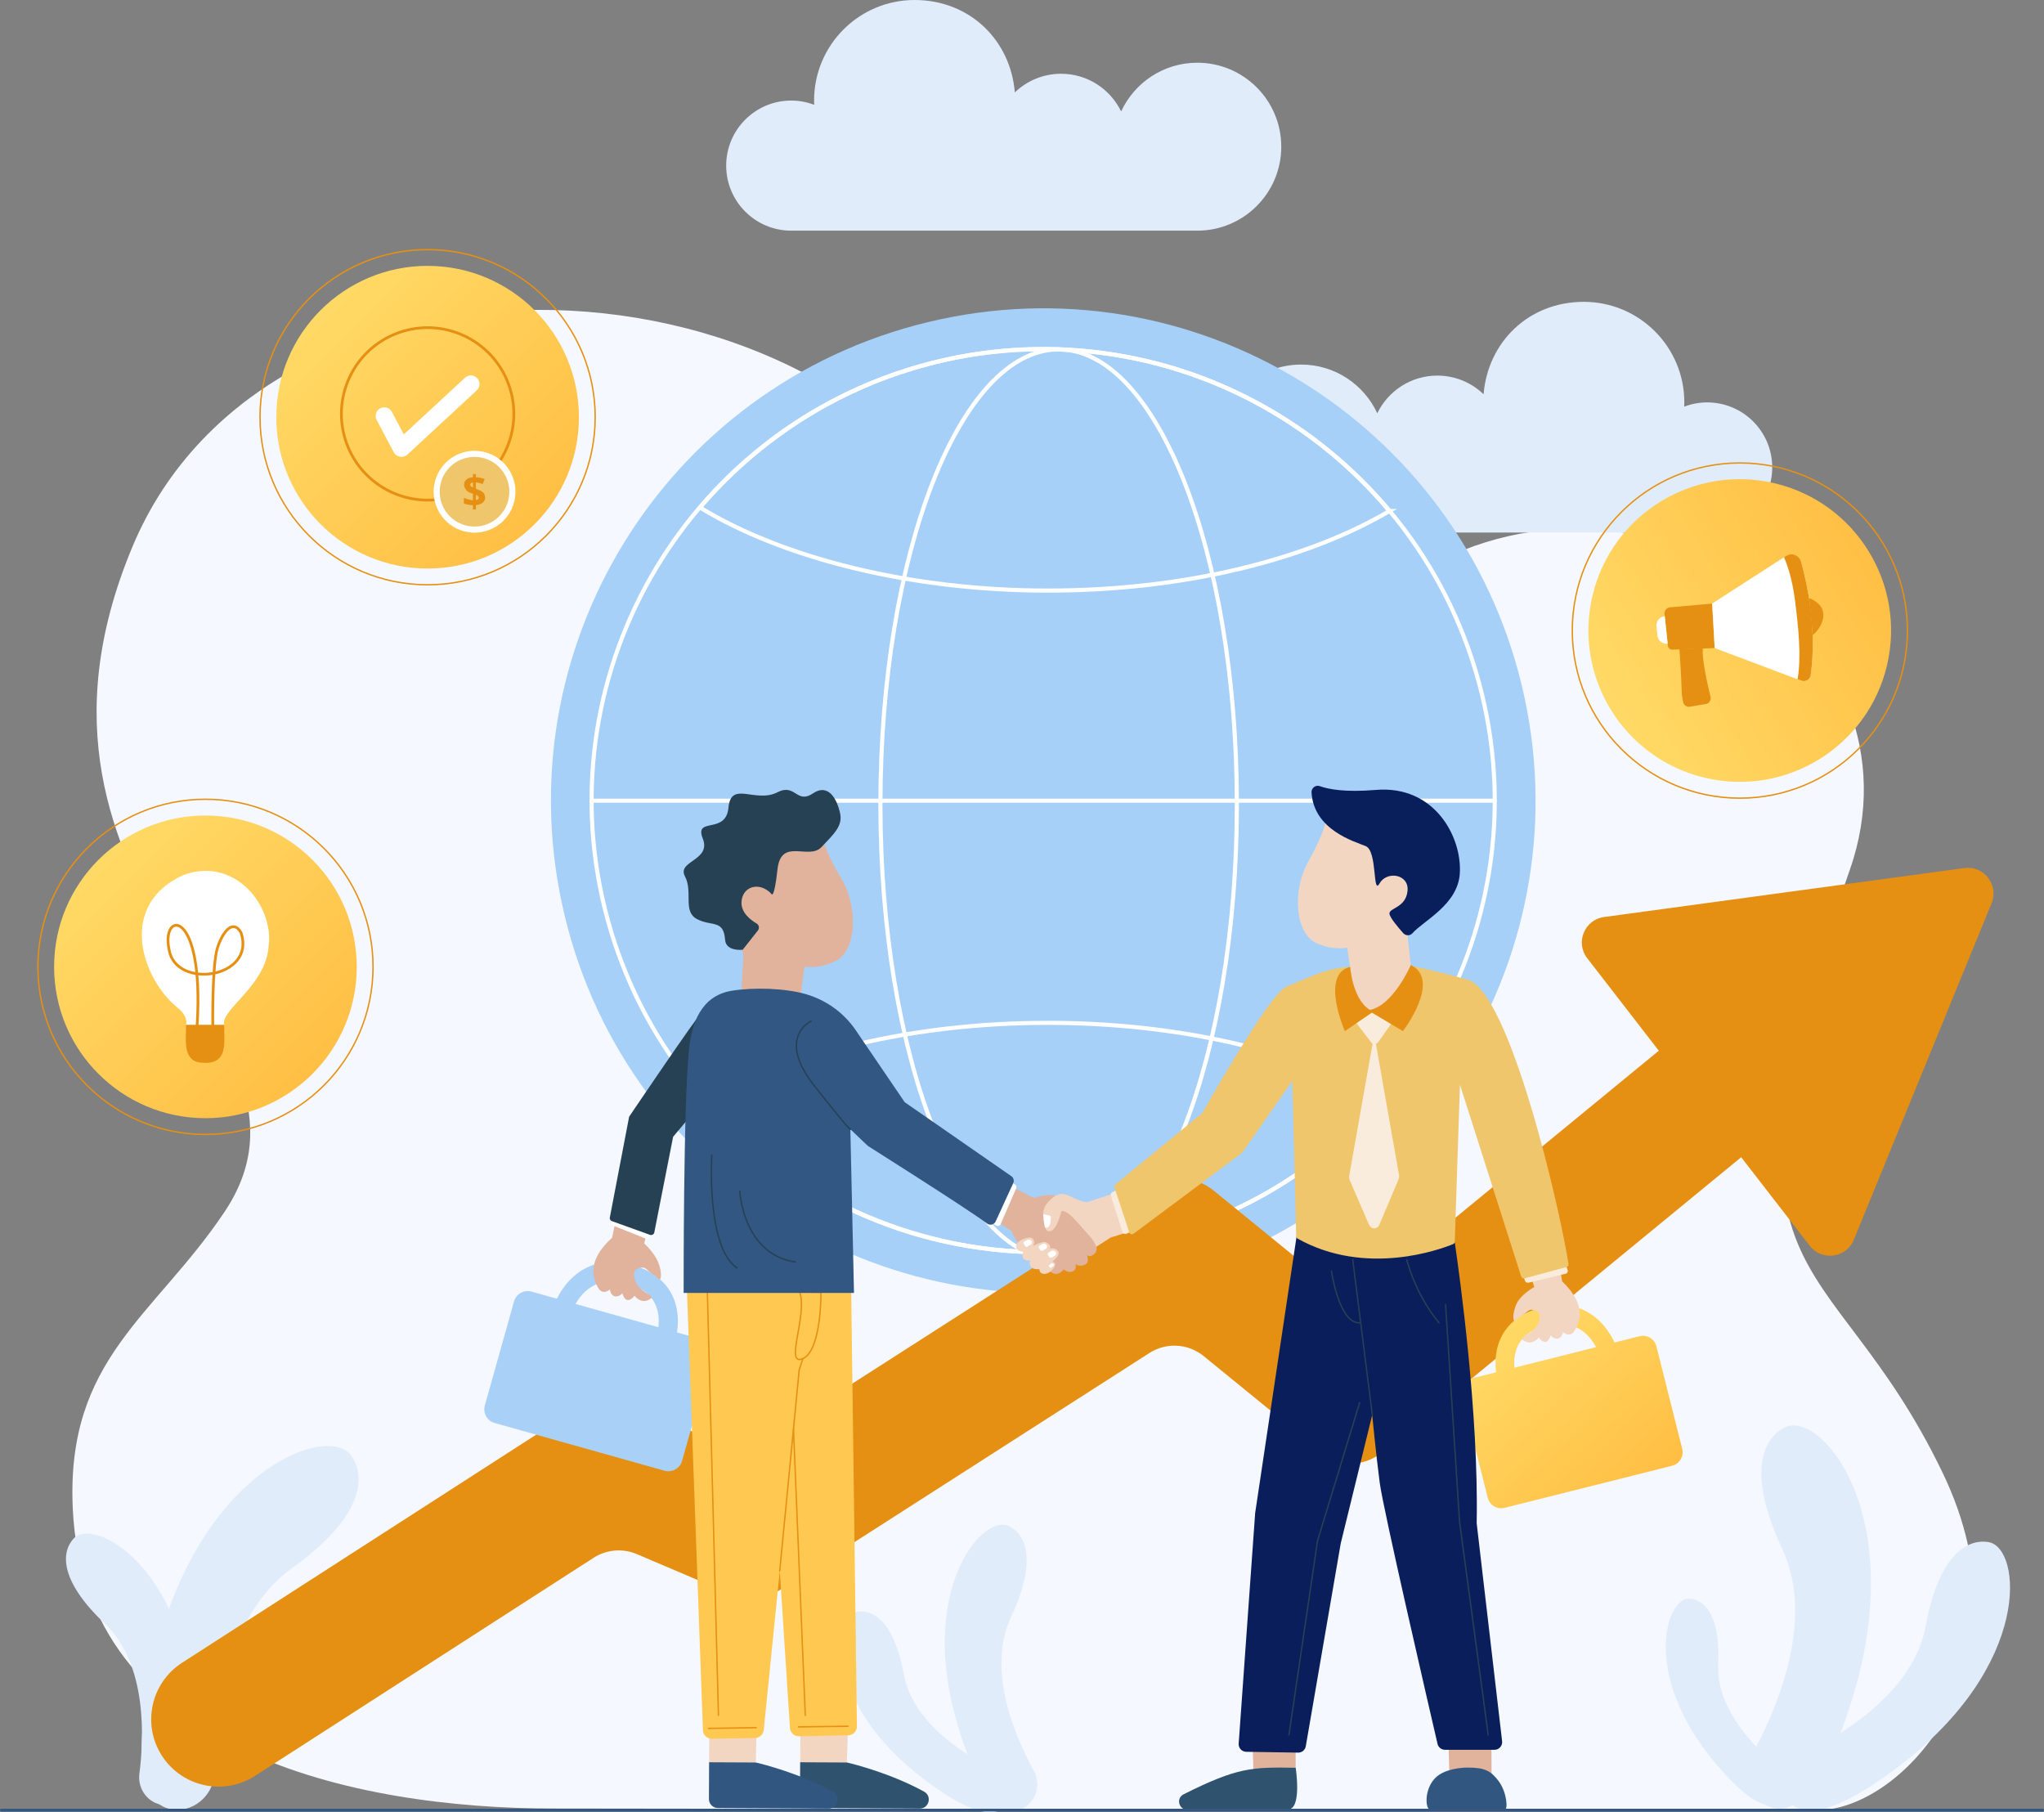 <?xml version="1.0" encoding="UTF-8"?>
<svg id="Layer_1" xmlns="http://www.w3.org/2000/svg" xmlns:xlink="http://www.w3.org/1999/xlink" viewBox="0 0 744.43 660">
  <rect x="0" y="0" width="744.43" height="660" fill="#808080" stroke="none"/>
  <defs>
    <style>
      .cls-1 {
        fill: #a6d0f8;
      }

      .cls-2 {
        fill: #e1ecfa;
      }

      .cls-3, .cls-4, .cls-5, .cls-6, .cls-7, .cls-8, .cls-9 {
        fill: none;
        stroke-miterlimit: 10;
      }

      .cls-3, .cls-4, .cls-5, .cls-6, .cls-9 {
        stroke-linecap: round;
      }

      .cls-3, .cls-5, .cls-7, .cls-8 {
        stroke: #e59013;
      }

      .cls-3, .cls-8, .cls-9 {
        stroke-width: .5px;
      }

      .cls-10 {
        fill: url(#linear-gradient-4);
      }

      .cls-11 {
        fill: url(#linear-gradient-3);
      }

      .cls-12 {
        fill: url(#linear-gradient-2);
      }

      .cls-4 {
        stroke: #fff;
        stroke-width: 1.5px;
      }

      .cls-13 {
        fill: url(#linear-gradient);
      }

      .cls-6 {
        stroke: #315782;
      }

      .cls-14 {
        fill: #e59013;
      }

      .cls-15 {
        fill: #e1b39d;
      }

      .cls-16 {
        fill: #f0c66c;
      }

      .cls-17 {
        fill: #f9ecdc;
      }

      .cls-18 {
        fill: #fff;
      }

      .cls-19 {
        fill: #081f5c;
      }

      .cls-20 {
        fill: #ffc851;
      }

      .cls-21 {
        fill: #264154;
      }

      .cls-22 {
        fill: #f3d6c1;
      }

      .cls-23 {
        fill: #315782;
      }

      .cls-24 {
        fill: #315780;
      }

      .cls-25 {
        fill: #2f526e;
      }

      .cls-26 {
        fill: #e69013;
      }

      .cls-27 {
        fill: #091e5b;
      }

      .cls-28 {
        fill: #f5f8ff;
      }

      .cls-9 {
        stroke: #264154;
      }

      .cls-29 {
        fill: #a9d1f8;
      }
    </style>
    <linearGradient id="linear-gradient" x1="13.7" y1="371.03" x2="126.38" y2="258.35" gradientTransform="translate(0 662) scale(1 -1)" gradientUnits="userSpaceOnUse">
      <stop offset="0" stop-color="#ffe16f"/>
      <stop offset="1" stop-color="#ffbb3f"/>
    </linearGradient>
    <linearGradient id="linear-gradient-2" x1="94.61" y1="571.19" x2="207.29" y2="458.51" gradientTransform="translate(0 662) scale(1 -1)" gradientUnits="userSpaceOnUse">
      <stop offset="0" stop-color="#ffe16f"/>
      <stop offset="1" stop-color="#ffbb3f"/>
    </linearGradient>
    <linearGradient id="linear-gradient-3" x1="559.97" y1="387.15" x2="695.75" y2="470.55" gradientTransform="translate(0 662) scale(1 -1)" gradientUnits="userSpaceOnUse">
      <stop offset="0" stop-color="#ffe16f"/>
      <stop offset="1" stop-color="#ffbb3f"/>
    </linearGradient>
    <linearGradient id="linear-gradient-4" x1="528.86" y1="191.66" x2="604.25" y2="109.64" gradientTransform="translate(0 662) scale(1 -1)" gradientUnits="userSpaceOnUse">
      <stop offset="0" stop-color="#ffe16f"/>
      <stop offset="1" stop-color="#ffbb3f"/>
    </linearGradient>
  </defs>
  <path class="cls-28" d="M662,659.18c30.86,0,79.45-52.25,45.53-122.81-41.73-86.79-88.23-63.72-33.75-219.82,28.99-83.07-73.04-157.11-156.52-108.58-47.14,27.4-129.09,48.68-155.98-4.74-58.28-115.78-263.18-123.76-313.1-4-53.46,128.26,78.19,175.57,33.55,242.16-25.51,38.05-57.71,53.38-55.23,107.87,4.05,88.87,103.05,109.34,175.16,109.34l460.33.57Z"/>
  <path class="cls-2" d="M59.81,657.3c-5.71-.29-9.79-5.71-9.05-11.38,1.62-12.48,3.05-39.85-12.58-54.64-16.56-15.68-15.96-26.01-11.35-31.01,7.15-7.74,39.92,9.39,43.69,62.16,2.07,29.02-4.43,35.2-10.71,34.87Z"/>
  <path class="cls-2" d="M55.13,639.73c-.13,1.11-.28,2.22-.45,3.35-.02.14-.15.23-.29.21-.14-.02-.22-.15-.21-.29,3.51-22.88-2.11-41.69-7.44-53.44-5.78-12.73-12.47-20.14-12.53-20.21-.1-.1-.09-.26.02-.36.1-.1.26-.09.36.02.07.07,6.81,7.54,12.62,20.34,5.1,11.23,10.46,28.89,7.93,50.38Z"/>
  <path class="cls-2" d="M63.45,659c8.02.68,14.73-6.08,14.78-14.12.12-17.7,3.38-56.1,27.99-73.72,26.08-18.68,27.22-33.18,21.75-41.03-8.48-12.15-57.42,5.44-72.78,78.24-8.45,40.04-.56,49.88,8.25,50.63Z"/>
  <path class="cls-2" d="M73.33,635.41c-.03,1.57-.03,3.15,0,4.75,0,.2.16.35.36.35.2,0,.33-.17.35-.36-.52-32.54,10.92-57.68,20.6-73.03,10.49-16.63,21.22-25.66,21.33-25.75.15-.13.17-.35.05-.5-.13-.15-.35-.17-.5-.05-.11.09-10.93,9.2-21.48,25.92-9.26,14.68-20.11,38.25-20.7,68.67Z"/>
  <path class="cls-2" d="M366.84,656.65c2.48-4.28.48-9.78-3.98-11.93-9.81-4.71-30.31-16.6-33.65-34.91-3.54-19.4-11.31-23.84-17.11-22.86-8.98,1.53-12.04,33.36,24.42,61,20.05,15.2,27.59,13.4,30.32,8.7Z"/>
  <path class="cls-2" d="M356.32,644.97c.86.43,1.74.84,2.64,1.25.11.05.24,0,.29-.11.05-.11,0-.23-.11-.29-18.23-8.25-29.21-21.2-35.21-30.61-6.49-10.2-8.7-18.54-8.73-18.62-.03-.12-.15-.19-.27-.16-.12.03-.19.15-.16.27.02.08,2.25,8.49,8.78,18.74,5.73,9,15.99,21.22,32.75,29.52Z"/>
  <path class="cls-2" d="M372.16,658.74c5.24-2.38,7.07-8.94,4.3-13.99-6.11-11.09-17.49-36.21-8.28-55.81,9.76-20.78,5.4-30.23-.76-33.22-9.54-4.62-33.95,23.47-18.1,74.29,8.71,27.95,17.08,31.34,22.84,28.73Z"/>
  <path class="cls-2" d="M370.08,640.56c.53.99,1.08,1.98,1.65,2.97.07.12.23.16.35.09.12-.07.15-.22.09-.35-11.7-20.14-13.34-39.83-12.66-52.79.74-14.05,4.28-23.44,4.32-23.54.05-.13-.02-.28-.15-.33-.13-.05-.28.02-.33.15-.04.09-3.61,9.56-4.35,23.69-.65,12.4.82,30.91,11.07,50.11Z"/>
  <path class="cls-2" d="M650.94,654.91c-3.33-5.73-.65-13.1,5.33-15.97,13.14-6.31,40.59-22.23,45.07-46.75,4.74-25.98,15.15-31.93,22.91-30.61,12.03,2.05,16.12,44.67-32.7,81.68-26.85,20.36-36.95,17.94-40.61,11.65Z"/>
  <path class="cls-2" d="M665.03,639.27c-1.16.57-2.33,1.13-3.54,1.67-.15.07-.32,0-.39-.15-.07-.15,0-.31.15-.39,24.42-11.05,39.12-28.39,47.15-40.99,8.7-13.65,11.66-24.82,11.69-24.93.04-.16.2-.25.36-.21.16.04.25.2.21.36-.03.11-3.01,11.37-11.76,25.1-7.68,12.05-21.42,28.41-43.86,39.54Z"/>
  <path class="cls-2" d="M643.83,657.71c-7.02-3.18-9.47-11.98-5.75-18.73,8.18-14.85,23.43-48.49,11.09-74.75-13.07-27.82-7.23-40.49,1.01-44.48,12.78-6.19,45.46,31.43,24.24,99.48-11.68,37.43-22.88,41.97-30.6,38.48Z"/>
  <path class="cls-2" d="M646.6,633.36c-.71,1.33-1.45,2.65-2.22,3.98-.1.16-.31.22-.47.12-.16-.1-.2-.3-.12-.47,15.66-26.97,17.86-53.34,16.95-70.7-.99-18.81-5.74-31.39-5.78-31.52-.07-.18.02-.37.2-.44.18-.07.37.02.44.2.05.13,4.83,12.81,5.83,31.73.87,16.61-1.09,41.39-14.83,67.11Z"/>
  <path class="cls-2" d="M649.5,655.65c3.1-3.29,2.47-8.61-1.05-11.45-7.75-6.24-23.53-21.11-22.68-38.11.89-18.02-5.1-23.59-10.47-23.92-8.32-.51-17.68,27.2,9.02,59.41,14.68,17.72,21.77,17.69,25.18,14.07Z"/>
  <path class="cls-2" d="M642.57,643.05c.68.56,1.37,1.12,2.09,1.66.09.07.21.05.28-.04.07-.09.04-.21-.04-.28-14.52-11.15-21.59-24.98-24.97-34.61-3.66-10.43-3.88-18.32-3.89-18.4,0-.11-.1-.2-.21-.2-.11,0-.2.09-.2.21,0,.08.23,8.03,3.91,18.52,3.23,9.21,9.82,22.23,23.01,33.12Z"/>
  <path class="cls-2" d="M621.76,146.54c-2.95,0-5.76.56-8.36,1.54.02-.51.04-1.03.04-1.54,0-20.22-16.39-36.62-36.62-36.62s-34.98,14.82-36.49,33.66c-4.37-4.21-10.3-6.8-16.85-6.8-9.63,0-17.93,5.61-21.87,13.72-4.86-10.47-15.43-17.74-27.73-17.74-16.89,0-30.58,13.69-30.58,30.59s13.69,30.58,30.58,30.58h147.87c13.09,0,23.7-10.61,23.7-23.7s-10.61-23.69-23.7-23.69Z"/>
  <path class="cls-2" d="M288.17,36.62c2.95,0,5.76.56,8.36,1.55-.02-.51-.04-1.03-.04-1.55,0-20.22,16.39-36.62,36.62-36.62s34.98,14.82,36.49,33.66c4.37-4.21,10.31-6.8,16.85-6.8,9.63,0,17.93,5.61,21.87,13.72,4.86-10.47,15.43-17.74,27.73-17.74,16.89,0,30.59,13.69,30.59,30.58s-13.69,30.58-30.59,30.58h-147.87c-13.09,0-23.7-10.61-23.7-23.69s10.61-23.69,23.7-23.69Z"/>
  <path class="cls-1" d="M421.94,465.85c96.25-23.19,155.48-120.01,132.29-216.26-23.19-96.25-120.01-155.48-216.26-132.29-96.25,23.19-155.48,120.01-132.29,216.26,23.19,96.25,120.01,155.48,216.26,132.29Z"/>
  <path class="cls-4" d="M427.33,449c86.95-26.18,136.22-117.89,110.04-204.85-26.18-86.95-117.89-136.22-204.85-110.04-86.95,26.18-136.22,117.89-110.04,204.85,26.18,86.95,117.89,136.22,204.85,110.04Z"/>
  <path class="cls-4" d="M385.56,458.72c35.85,0,64.91-74.2,64.91-165.74s-29.06-165.74-64.91-165.74-64.91,74.2-64.91,165.74,29.06,165.74,64.91,165.74Z"/>
  <path class="cls-4" d="M544.37,291.59H215.51"/>
  <path class="cls-4" d="M381.6,372.48c48.37,0,91.85,10.61,121.94,27.5-30.14,34.34-74.32,56.04-123.59,56.04s-92.37-21.16-122.48-54.75c30.15-17.63,74.56-28.79,124.13-28.79Z"/>
  <path class="cls-4" d="M506.04,186.1c-30.15,17.73-74.7,28.97-124.45,28.97s-96.48-11.78-126.64-30.26c30.16-35.27,74.95-57.65,124.99-57.65,50.65,0,95.94,22.92,126.1,58.94Z"/>
  <path class="cls-14" d="M715.44,316.11l-65.62,8.91-65.62,8.92c-7.13.97-10.54,9.3-6.14,14.99l26.08,33.7-101.24,83.13c-6.19,5.08-15.11,5.1-21.32.04l-39.78-32.41c-5.64-4.6-13.6-5.05-19.72-1.12l-143.76,92.16c-4.69,3.01-10.55,3.5-15.68,1.32l-35.44-15.08c-5.13-2.18-11.02-1.68-15.71,1.34l-145.18,93.5c-11.38,7.33-14.67,22.5-7.33,33.88,4.28,6.64,11.22,10.52,18.52,11.15,5.22.45,10.62-.76,15.36-3.82l123.34-79.44c4.69-3.02,10.57-3.52,15.71-1.34l35.38,15.06c5.12,2.18,10.99,1.68,15.68-1.32l135.67-86.98c6.12-3.92,14.08-3.47,19.72,1.12l43.33,35.31c6.21,5.06,15.13,5.04,21.32-.04l131.14-107.68,24.96,32.25c4.41,5.69,13.32,4.48,16.05-2.18l25.09-61.28,25.09-61.28c2.73-6.67-2.78-13.78-9.92-12.81Z"/>
  <path class="cls-13" d="M74.82,407.2c30.44,0,55.11-24.67,55.11-55.11s-24.67-55.11-55.11-55.11-55.11,24.67-55.11,55.11,24.67,55.11,55.11,55.11Z"/>
  <path class="cls-8" d="M74.83,413.12c33.71,0,61.03-27.33,61.03-61.03s-27.33-61.03-61.03-61.03-61.03,27.33-61.03,61.03,27.33,61.03,61.03,61.03Z"/>
  <path class="cls-18" d="M66.85,318.63c18.79-6.88,33,11.41,30.97,25.96-.89,14.35-17.67,23.21-16.15,28.63h-13.91s.99-2.67-2.64-5.87c-13.68-10.78-22.5-37.83,1.73-48.72Z"/>
  <path class="cls-26" d="M81.66,373.22c-.08,6.58,1.6,14.51-7.97,13.78-7.51-.25-5.81-8.73-5.95-13.78h13.92Z"/>
  <path class="cls-5" d="M77.49,373.22s-.25-21.89,1.68-27.97c1.93-6.07,5.79-10.76,8.64-5.54,5.48,16.59-23.95,20.75-26.24,6.07-3.04-14.16,12.89-15.37,10.23,27.43"/>
  <path class="cls-12" d="M155.73,207.04c30.44,0,55.11-24.68,55.11-55.11s-24.67-55.11-55.11-55.11-55.11,24.67-55.11,55.11,24.67,55.11,55.11,55.11Z"/>
  <path class="cls-8" d="M155.73,212.96c33.71,0,61.04-27.33,61.04-61.03s-27.33-61.03-61.04-61.03-61.03,27.33-61.03,61.03,27.33,61.03,61.03,61.03Z"/>
  <path class="cls-7" d="M167.87,179.68c16-6.7,23.53-25.1,16.83-41.09-6.7-15.99-25.1-23.53-41.09-16.83-15.99,6.7-23.53,25.09-16.83,41.09,6.7,15.99,25.1,23.53,41.09,16.83Z"/>
  <path class="cls-18" d="M148.4,165.52c-1.54,1.43-4.02,1.01-5.01-.85l-6.21-11.74c-.81-1.53-.23-3.43,1.3-4.24,1.54-.81,3.43-.23,4.24,1.31l4.34,8.2,22.31-20.65c1.27-1.19,3.26-1.11,4.44.17,1.18,1.27,1.1,3.26-.17,4.44l-25.25,23.38Z"/>
  <path class="cls-18" d="M187.33,182.5c1.9-8.01-3.06-16.04-11.06-17.93-8.01-1.9-16.04,3.06-17.93,11.07-1.9,8.01,3.06,16.04,11.06,17.93,8.01,1.9,16.04-3.06,17.93-11.06Z"/>
  <path class="cls-16" d="M185.51,179.07c0,7.01-5.68,12.69-12.69,12.69s-12.69-5.68-12.69-12.69,5.68-12.69,12.69-12.69,12.69,5.68,12.69,12.69Z"/>
  <path class="cls-14" d="M176.69,181.08c-.02,1.87-1.53,2.69-3.38,2.87v1.58h-1.06v-1.55c-1.26-.03-2.36-.25-3.31-.66v-2.04c.4.23,2.59.93,3.31.89v-2.39c-4.1-.74-4.5-5.8,0-5.98v-1.18h1.06v1.15c1.18.05,2.25.29,3.2.71l-.73,1.81c-.8-.33-1.63-.53-2.47-.6v2.28c1.85.79,3.28,1.19,3.38,3.13ZM171.26,176.51c.03.59.44.73,1,1.01v-1.82c-.66.1-1,.37-1,.8ZM174.37,181.2c-.04-.58-.51-.73-1.05-1.01v1.92c.7-.12,1.05-.42,1.05-.91Z"/>
  <path class="cls-11" d="M687.22,242.42c7.07-29.6-11.19-59.34-40.79-66.41-29.6-7.07-59.34,11.19-66.41,40.79-7.07,29.6,11.19,59.34,40.79,66.41,29.6,7.07,59.34-11.19,66.41-40.79Z"/>
  <path class="cls-8" d="M633.66,290.66c33.71,0,61.03-27.33,61.03-61.03s-27.33-61.03-61.03-61.03-61.03,27.33-61.03,61.03,27.33,61.03,61.03,61.03Z"/>
  <path class="cls-14" d="M611.66,236.43s.72,10.33.79,14.72c.03,2.08.33,3.65.63,4.72.29,1.03,1.32,1.68,2.37,1.49l5.84-.99c1.2-.21,1.98-1.38,1.69-2.57-1.07-4.41-3.3-14.24-2.77-17.76l-8.55.38Z"/>
  <path class="cls-14" d="M606.22,223.62l1.21,11.49c.09.86.83,1.51,1.7,1.47l15.36-.58-.93-16.2-15.33,1.37c-1.24.11-2.15,1.21-2.02,2.45Z"/>
  <path class="cls-18" d="M623.57,219.8l26.93-17.36c2.06-1.32,4.81-.28,5.46,2.08,2.18,7.89,5.86,24.64,3.5,41.37-.22,1.6-1.88,2.57-3.39,2l-31.57-11.88-.93-16.2Z"/>
  <path class="cls-18" d="M606.31,224.4c-1.85.15-3.22,1.79-3.02,3.64l.37,3.43c.2,1.85,1.87,3.17,3.71,2.93l-1.05-9.99Z"/>
  <path class="cls-14" d="M658.84,217.78s5.25,1.72,5.22,6.14c-.03,4.42-3.83,7.35-3.83,7.35,0,0-1.01-10.9-1.39-13.49Z"/>
  <path class="cls-14" d="M659.46,245.88c2.36-16.73-1.32-33.48-3.5-41.37-.65-2.36-3.41-3.4-5.46-2.08l-.78.5c.99,2.19,2.88,7.17,3.93,15.05,1.36,10.17,2.46,21.46,1.02,29.36l1.4.53c1.51.57,3.17-.4,3.4-1.99Z"/>
  <path class="cls-29" d="M255.47,487.72l-8.91-2.5c.54-3.39.74-8.86-1.98-14.02-2.69-5.09-7.5-8.64-14.3-10.55-11.65-3.27-19.02,1.43-23.16,5.96-1.96,2.15-3.36,4.44-4.31,6.33l-9.23-2.59c-2.75-.77-5.61.83-6.38,3.59l-10.63,37.89c-.77,2.75.83,5.61,3.59,6.38l61.88,17.37c2.75.77,5.61-.83,6.38-3.59l10.63-37.89c.77-2.75-.83-5.61-3.59-6.38ZM228.4,467.36c4.86,1.36,8.22,3.73,9.99,7.05,1.65,3.1,1.68,6.53,1.4,8.91l-30.17-8.47c2.54-4.48,8.07-10.49,18.78-7.49Z"/>
  <path class="cls-15" d="M244.05,416.74l-9.45,36.09s3.63,3.14,5.16,6.95c1.52,3.81,1.03,6.93.15,5.97-.54-.59-1.36-1.19-2.51-1.96-1.56-1.05-2.28-2.27-3.42-2.21-1.98.11-4.1.97-2.51,5.08,1.54,3.99,7.03,5.15,5.64,6.17-3.54,2.61-6.03-.98-6.03-.98,0,0-1.04,1.61-2.45,1.58-1.41-.03-1.95-2.5-1.95-2.5,0,0-1.05,1.39-2.65,1.16-1.6-.23-1.95-2.5-1.95-2.5,0,0-2.52,2.25-4.15-.48-1.64-2.72-4.86-9.59,5-18.37,0,0,9.24-45.97,13.42-48.42,4.19-2.46,7.72,14.42,7.72,14.42Z"/>
  <path class="cls-18" d="M223.4,446.34l11.75,4.7c.53.21,1.13-.09,1.28-.64l.33-1.2c.13-.47-.11-.96-.56-1.14l-11.7-4.82c-.53-.22-1.13.07-1.29.62l-.38,1.32c-.14.47.11.97.56,1.15Z"/>
  <path class="cls-21" d="M222.88,444.7l13.84,4.98c.63.23,1.32-.1,1.55-.73l6.88-34.97,16.99-20.22c.23-.63-1.79-7.73-2.42-7.96l-4.52-16.56c-.63-.23-26.07,37.43-26.07,37.43l-6.98,36.47c-.23.63.1,1.33.73,1.55Z"/>
  <path class="cls-15" d="M367.47,431.52s8.75,4.74,9.12,4.67c.36-.07,6.78-2,8.11-.35,1.33,1.65,6.84,7.73,10.32,11.23,3.49,3.5,5.65,7.97,3.51,9.62-2.14,1.65-2.73.14-2.73.14,0,0,1.38,3-.85,3.81-2.23.81-3.27-.37-3.27-.37,0,0,.59,1.85-.73,2.59-1.32.74-3.02.08-3.52-.66,0,0-1.93,2.85-4.4,1.19-2.47-1.65-14.15-10.9-14.4-14.94l-4.93-3.22,3.78-13.7Z"/>
  <path class="cls-18" d="M370.12,432.69l-5.7,13.14c-.25.57-.92.8-1.46.51l-7.99-4.27c-.48-.26-.69-.85-.47-1.35l5.97-13.75c.26-.59.98-.82,1.53-.47l7.71,4.88c.44.28.61.83.4,1.31Z"/>
  <path class="cls-22" d="M308.84,628.64l-.41,13.18-17-.08.07-13.18,17.34.09Z"/>
  <path class="cls-25" d="M291.43,641.74l16.63.08c.25,0,.49.03.74.09,2.37.57,15.88,3.98,27.79,10.56,2.96,1.64,1.75,6.16-1.64,6.14l-40.32-.2c-1.81,0-3.27-1.49-3.27-3.3l.06-13.37Z"/>
  <path class="cls-15" d="M299.56,305.01s.82,4.91,6.89,15.03c6.2,10.33,5.66,26.36-2.43,30.1-6.3,2.91-11.05,1.84-11.05,1.84l-2.95,23.11-20.54-4.44,1.24-22.62-6.57-32.2,35.41-10.82Z"/>
  <path class="cls-22" d="M275.61,627.64l-.36,14.18-17-.08.07-13.18,17.3-.92Z"/>
  <path class="cls-24" d="M258.25,641.74l16.63.08c.25,0,.49.03.74.09,2.37.57,15.89,3.98,27.79,10.56,2.96,1.64,1.75,6.16-1.64,6.14l-40.32-.2c-1.81,0-3.27-1.49-3.26-3.3l.07-13.37Z"/>
  <path class="cls-20" d="M309.99,468.59l2.11,160.07c.02,1.77-1.39,3.23-3.16,3.27l-17.96.35c-1.72.03-3.17-1.29-3.28-3.02l-3.7-57.21-5.85,57.96c-.16,1.63-1.52,2.87-3.15,2.9l-15.71.28c-1.76.03-3.22-1.35-3.28-3.11l-5.87-161.49c0-.87,59.87,0,59.87,0Z"/>
  <path class="cls-3" d="M308.84,628.64l-18,.23"/>
  <path class="cls-3" d="M275.43,629.15l-17.41.27"/>
  <path class="cls-3" d="M293.29,624.68l-4.3-104.29"/>
  <path class="cls-3" d="M299,470.64s.24,21.08-6.6,24.12c-6.84,3.04,1.78-15.83-1.14-24.25l7.74.13Z"/>
  <path class="cls-3" d="M292.4,494.77l-1.33,4.08-7.09,73.2"/>
  <path class="cls-3" d="M257.54,467.27l4.12,157.41"/>
  <path class="cls-23" d="M250.97,381.77c.96-8.96,4.3-19.13,15.5-20.97,7.96-1.3,19.47-.99,27.18,1.28,7.33,2.16,13.7,6.75,18,13.07,7.03,10.34,17.79,26.18,17.84,26.22l38.93,27.01c.75.58,1,1.6.61,2.46l-6.41,13.96c-.54,1.17-2.01,1.56-3.05.8-8.7-6.37-43.47-28.27-43.52-28.32l-6.35-6.05,1.33,59.61h-62.04s-.15-69.14,1.98-89.07Z"/>
  <path class="cls-21" d="M270.49,345.87l5.54-7.03c.65-.82.42-2.01-.48-2.54-2.19-1.29-5.63-3.91-5.5-7.73.19-5.58,6.24-7.79,10.8-3.18,0,0,1.01,3.05,2.31-8.77,1.3-11.82,11.36-3.22,16.04-8.15,4.67-4.93,7.76-7.75,6.76-12.34-1-4.6-3.99-11.17-9.92-7.18-5.93,3.99-6.36-3.79-12.85-.45-8.08,4.16-16.97-4.39-17.88,5.6s-12.55,3.2-9.36,11.27c3.2,8.07-9.5,8.07-6.49,13.77,3.01,5.7-.94,12.83,4.46,15.6,5.4,2.77,9.6.01,10.16,7.5.32,4.37,6.42,3.63,6.42,3.63Z"/>
  <path class="cls-9" d="M295.41,371.84s-12.73,5.89,1.02,23.36c13.08,16.63,13.28,16.04,13.28,16.04"/>
  <path class="cls-9" d="M269.43,433.81s1.21,23.04,20.26,25.75"/>
  <path class="cls-9" d="M259.24,420.68s-2.11,33.45,9.16,41.05"/>
  <path class="cls-15" d="M456.1,631.87l.45,14.42,15.34-2.54-.06-11.96-15.73.08Z"/>
  <path class="cls-25" d="M471.89,643.75c-15.86-.24-21.05-.26-40.95,9.73-2.68,1.48-1.58,5.59,1.48,5.57l36.57-.18c5.3.3,2.9-15.12,2.9-15.12Z"/>
  <path class="cls-15" d="M527.48,631.79l.37,14.47,15.39,1.17-.07-14.81-15.69-.83Z"/>
  <path class="cls-24" d="M534.49,643.68c-2,0-8.38.43-11.68,3.71-4.26,4.23-3.69,11.56-1.96,11.57l27.13.09c1.31.1.88-6.32-2.15-10.4-2.73-3.68-5-4.99-11.33-4.96Z"/>
  <path class="cls-10" d="M536.11,501.94l8.78-2.21c-.43-3.33-.49-8.69,2.32-13.66,2.77-4.91,7.57-8.25,14.27-9.94,11.48-2.89,18.57,1.91,22.49,6.45,1.86,2.15,3.17,4.44,4.05,6.31l9.1-2.29c2.71-.68,5.47.97,6.15,3.68l9.39,37.34c.68,2.71-.96,5.47-3.68,6.15l-61,15.33c-2.72.68-5.47-.96-6.15-3.68l-9.39-37.35c-.68-2.71.96-5.47,3.68-6.15ZM563.14,482.76c-4.79,1.2-8.15,3.43-9.96,6.62-1.7,2.98-1.82,6.34-1.61,8.68l29.73-7.48c-2.36-4.45-7.61-10.48-18.16-7.83Z"/>
  <path class="cls-27" d="M529.89,452.87c1.63,11.14,8.71,61.91,7.92,101.65,0,.12,0,.24.02.36l9.24,79.21c.19,1.66-1.1,3.12-2.78,3.12h-18.02c-1.3,0-2.43-.9-2.72-2.16-3.12-13.46-19.79-85.46-21.04-95.01-1.38-10.54-2.75-24.75-2.75-24.75l-11.44,46.66c-.02.06-.03.13-.04.19l-12.71,73.78c-.23,1.36-1.42,2.34-2.8,2.32l-18.9-.3c-1.6-.03-2.86-1.39-2.74-2.99l5.99-83.8c0-.07.01-.14.02-.22l15.19-101.4c.21-1.44,1.49-2.47,2.95-2.38l52.02,3.36c1.32.09,2.39,1.06,2.58,2.37Z"/>
  <path class="cls-9" d="M499.79,515.28l-7.12-56.56"/>
  <path class="cls-9" d="M495.18,510.81l-15.34,50.31-10.4,70.67"/>
  <path class="cls-9" d="M526.48,475.11l5.09,79.06,10.44,77.63"/>
  <path class="cls-9" d="M484.92,462.86s2.72,19.13,10.26,18.87"/>
  <path class="cls-9" d="M512.36,458.72s2.88,12.39,11.76,23.01"/>
  <path class="cls-22" d="M547.41,434.08l11.38,34.6s-4.97,2.66-6.56,6.35-1.19,6.75-.3,5.83c.55-.56,1.36-1.13,2.51-1.85,1.55-.98,2.29-2.16,3.41-2.07,1.94.16,3.99,1.06,2.32,5.04-1.62,3.86-7.01,4.85-5.68,5.89,3.39,2.65,5.93-.79,5.93-.79,0,0,.97,1.6,2.35,1.61,1.38.01,1.97-2.4,1.97-2.4,0,0,.99,1.38,2.57,1.21,1.57-.18,1.97-2.39,1.97-2.39,0,0,2.4,2.26,4.08-.35,1.67-2.62,5.01-9.25-4.4-18.1,0,0-7.8-45.21-11.83-47.73-4.03-2.51-9.71,15.17-9.71,15.17Z"/>
  <path class="cls-22" d="M399.22,454.05s-.05-1.5-3.31-4.98c-3.25-3.48-6.74-8.39-9.34-8.02,0,0-1.53,6.7-3.96,7.28-2.43.58-2.36-3.2-2.67-6.19-.31-2.99,3.48-6.82,6.07-7.28,2.89-.51,6.01,2.58,9.81,2.95l12.31-4.01,3.58,14.6-7.2,2.26s-2.09,1.39-5.28,3.39Z"/>
  <path class="cls-17" d="M404.57,435.38l4.23,13.26c.19.6.86.9,1.43.64l1.25-.56c.48-.22.73-.76.58-1.27l-4.09-13.3c-.18-.6-.85-.91-1.43-.66l-1.38.6c-.49.21-.75.77-.58,1.29Z"/>
  <path class="cls-18" d="M382.11,442.63l-2.17-.48c.17,1.63.23,3.5.64,4.76,1.83.9,2.13-2.13,2.17-3.5,0-.37-.26-.7-.64-.78Z"/>
  <path class="cls-22" d="M376.28,453.81s3.39-2.1,4.84-1.35c1.45.76,1.54,1.73,1.16,2.29,0,0,1.97-.7,3.05.87,1.08,1.57-2.11,3.81-2.11,3.81,0,0,2.35.32.13,2.86-2.22,2.54-5.01,1.75-4.76-.12,0,0-2.32.33-3.17-.92-.84-1.25-.14-2.24-.14-2.24,0,0-2.29.34-2.76-1.05-.47-1.39.24-2.09.24-2.09,0,0-3.17-.25-2.65-2.34.51-2.1,5.08-3.44,5.81-2.61.73.83,1.09,1.16.34,2.9Z"/>
  <path class="cls-18" d="M373.34,453.73l-.48-.76c-.19-.3-.09-.68.22-.85l1.07-.6c.52-.29,1.2-.12,1.52.37.32.5.15,1.14-.38,1.43l-1.1.62c-.29.16-.67.07-.85-.21Z"/>
  <path class="cls-18" d="M378.86,455.23l-.48-.76c-.19-.3-.09-.68.22-.85l1.07-.6c.52-.29,1.2-.12,1.52.37s.15,1.14-.37,1.43l-1.1.61c-.29.16-.67.07-.85-.21Z"/>
  <path class="cls-18" d="M382.14,457.74l-.48-.75c-.19-.3-.09-.68.22-.85l1.07-.6c.52-.29,1.2-.12,1.52.37s.15,1.14-.37,1.43l-1.1.61c-.29.16-.67.07-.85-.21Z"/>
  <path class="cls-18" d="M382.48,461.67l-.5-.6c-.08-.09-.06-.22.03-.29l.84-.63c.26-.19.64-.15.85.1.21.25.17.6-.09.8l-.86.65c-.08.06-.19.04-.26-.03Z"/>
  <path class="cls-17" d="M556.66,467.11l13.53-3.26c.61-.15.96-.8.74-1.39l-.47-1.29c-.18-.5-.71-.79-1.23-.67l-13.57,3.12c-.61.14-.97.79-.76,1.38l.5,1.42c.18.51.72.8,1.24.68Z"/>
  <path class="cls-16" d="M529.2,453.07c-4.36,1.79-31.58,11.98-56.6-2.01-.31-.17-.51-.48-.52-.84-.2-5.06-1.04-46.06-1.46-56.55l-18.23,26.12c-.05.06-39.54,29.48-39.54,29.48-.56.42-1.36.16-1.58-.5l-5.37-16.34c-.13-.4,0-.84.32-1.11l31.69-26.01c.08-.07,24.18-43.28,30.52-45.92,8.33-3.47,17.15-8.07,25.55-7.08,17.73,2.09,1.29-6.29,40.44,4.42,15.49,4.24,33.9,84.31,36.83,103.56.08.51-.25.99-.75,1.13l-15.24,4.1c-.53.14-1.07-.16-1.24-.67l-22.3-69.83-1.89,57.14c-.01.4-.25.76-.62.91Z"/>
  <path class="cls-22" d="M482.92,298.68s-.68,4.9-6.45,15.08c-5.88,10.4-4.93,26.29,3.19,29.79,6.32,2.72,11,1.54,11,1.54l2.5,17.02,21.03-7.09-1.57-14.42,5.69-32.11-35.4-9.81Z"/>
  <path class="cls-19" d="M477.67,288.55c-.09-1.6,1.49-2.81,2.99-2.27,3.12,1.13,9.24,2.32,20.42,1.38,21.36-1.8,31.4,17.08,30.59,30.38-.69,11.4-13.2,17.23-17.28,21.83-.88.99-2.45.93-3.33-.05-2.08-2.34-4.98-5.82-5.02-7.15-.06-2.06,5.98-2.09,6.59-8.25.62-6.16-7.58-7.35-10.19-2.72-2.61,4.63-.7-11.78-5.06-13.58-4.01-1.66-18.93-5.85-19.72-19.56Z"/>
  <path class="cls-22" d="M514.16,353.55s1.63,13.34-11.84,14.54c-13.46,1.2-9.87-13.42-9.87-13.42l21.71-1.12Z"/>
  <path class="cls-17" d="M508.45,370.34l-6.52,9.18c-.62.87-1.91.9-2.56.05l-8.13-10.63s10.65-2.45,17.21,1.4Z"/>
  <path class="cls-17" d="M500.5,376.64l9.01,51.17c.11.61.04,1.25-.2,1.81l-6.9,16.26c-.81,1.91-3.03,1.92-3.85.02l-6.94-16.01c-.24-.56-.32-1.21-.21-1.83l9.09-51.42Z"/>
  <path class="cls-14" d="M513.82,351.43s-6.72,15.53-15.65,16.46l12.78,7.61s14.2-18.53,2.87-24.08Z"/>
  <path class="cls-14" d="M491.73,352.09s.94,13.36,8.45,16.3l-10.38,7.12s-9.13-20.73,1.93-23.42Z"/>
  <path class="cls-6" d="M743.93,659.18H.5"/>
</svg>